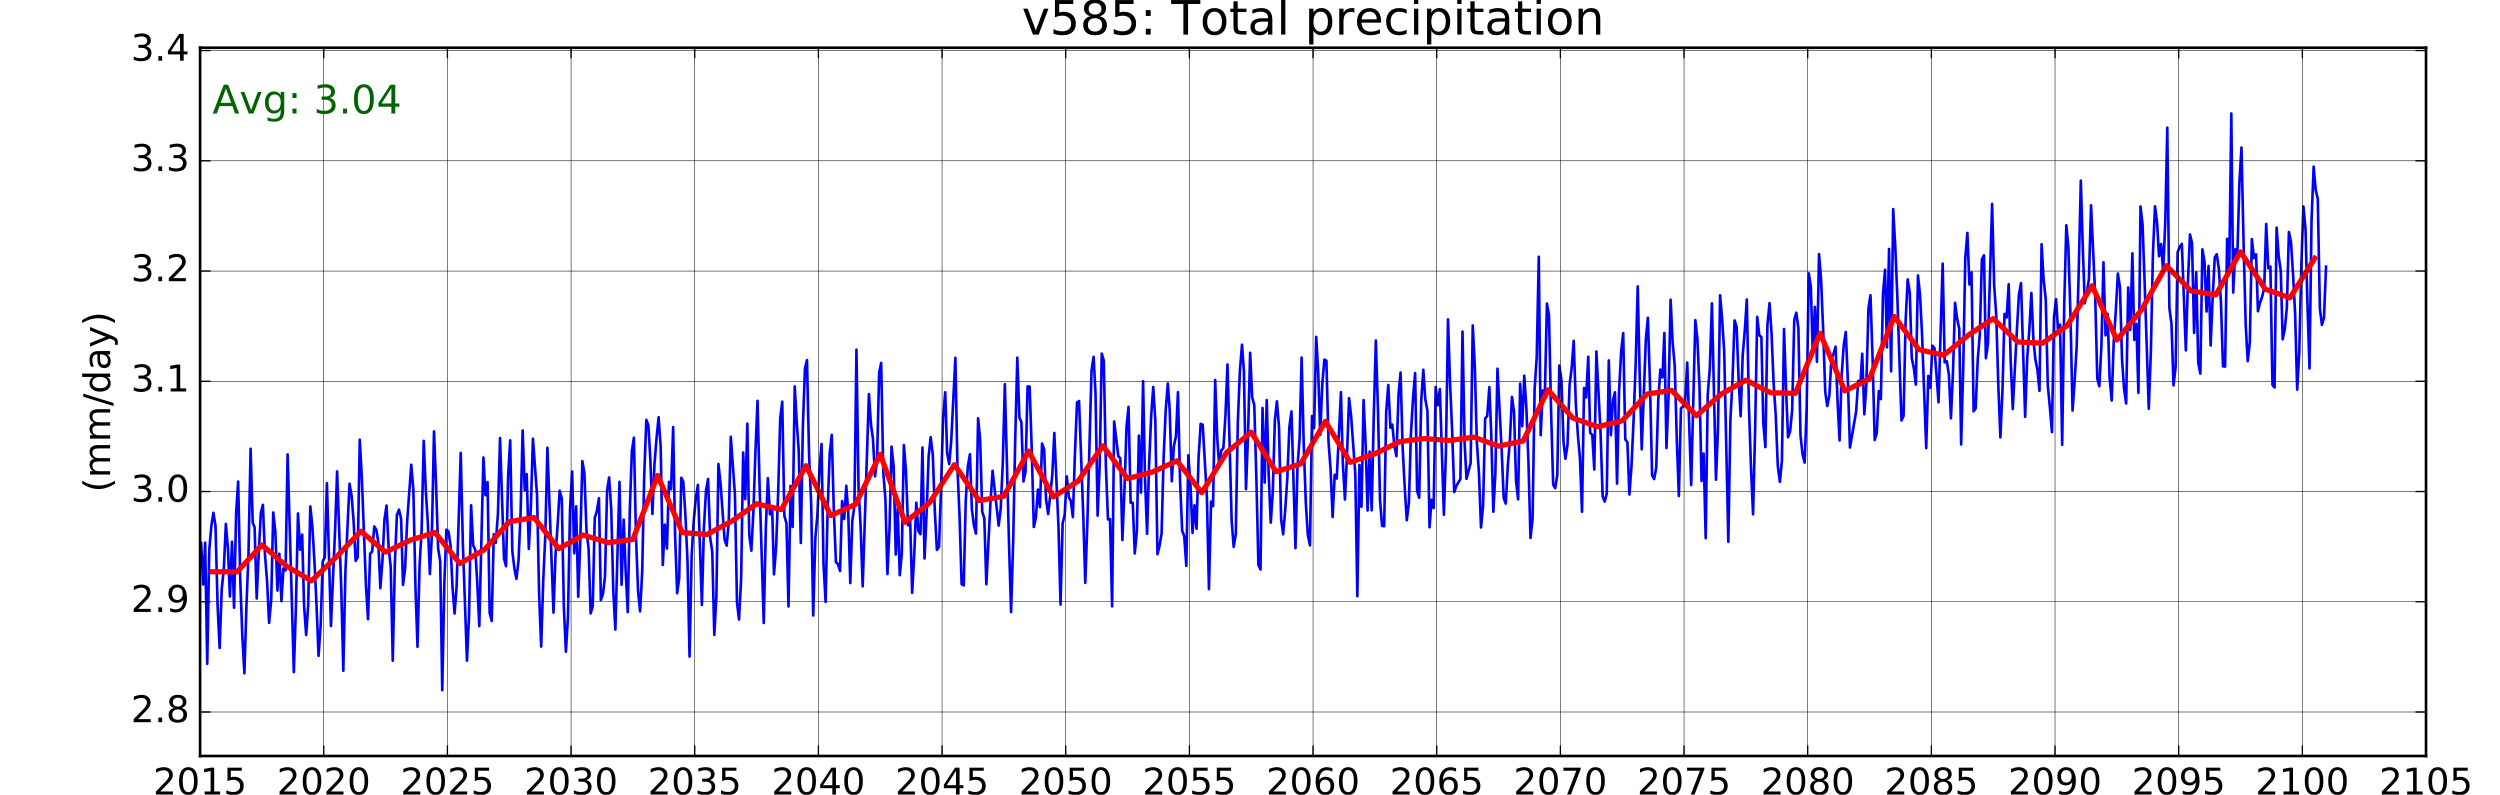 <?xml version="1.0" encoding="utf-8" standalone="no"?>
<!DOCTYPE svg PUBLIC "-//W3C//DTD SVG 1.1//EN"
  "http://www.w3.org/Graphics/SVG/1.1/DTD/svg11.dtd">
<!-- Created with matplotlib (http://matplotlib.org/) -->
<svg height="302pt" version="1.1" viewBox="0 0 950 302" width="950pt" xmlns="http://www.w3.org/2000/svg" xmlns:xlink="http://www.w3.org/1999/xlink">
 <defs>
  <style type="text/css">
*{stroke-linecap:butt;stroke-linejoin:round;stroke-miterlimit:100000;}
  </style>
 </defs>
 <g id="figure_1">
  <g id="patch_1">
   <path d="M 0 302.4 
L 950.4 302.4 
L 950.4 0 
L 0 0 
z
" style="fill:#ffffff;"/>
  </g>
  <g id="axes_1">
   <g id="patch_2">
    <path d="M 76.032 287.28 
L 921.888 287.28 
L 921.888 18.144 
L 76.032 18.144 
z
" style="fill:#ffffff;"/>
   </g>
   <g id="line2d_1">
    <path clip-path="url(#pcc560acae5)" d="M 76.431 206.331 
L 77.229 222.119 
L 77.95 206.22 
L 78.749 252.258 
L 79.521 208.958 
L 80.319 199.856 
L 81.092 194.859 
L 81.89 199.811 
L 82.688 230.316 
L 83.461 246.233 
L 84.259 223.785 
L 85.031 216.516 
L 85.828 199.094 
L 86.624 208.564 
L 87.369 226.663 
L 88.165 205.88 
L 88.936 230.928 
L 89.732 194.814 
L 90.502 183.003 
L 91.298 220.31 
L 92.094 241.991 
L 92.864 255.848 
L 93.66 229.953 
L 94.431 210.396 
L 95.228 170.502 
L 96.026 198.588 
L 96.747 200.383 
L 97.545 227.421 
L 98.318 210.21 
L 99.116 194.926 
L 99.888 191.836 
L 100.687 210.81 
L 101.485 220.883 
L 102.257 236.684 
L 103.056 227.919 
L 103.828 194.737 
L 104.626 201.918 
L 105.425 224.427 
L 106.146 210.441 
L 106.944 228.454 
L 107.716 216.026 
L 108.514 216.772 
L 109.287 172.669 
L 110.883 227.966 
L 111.656 255.397 
L 112.454 230.466 
L 113.226 195.114 
L 114.025 208.904 
L 114.823 203.148 
L 115.544 230.062 
L 116.342 241.319 
L 117.115 229.836 
L 117.913 192.436 
L 118.685 199.912 
L 119.484 213.208 
L 120.282 230.012 
L 121.054 249.21 
L 121.852 237.537 
L 122.625 213.383 
L 123.422 211.707 
L 124.218 183.627 
L 125.759 237.909 
L 127.325 201.623 
L 128.096 179.15 
L 129.688 223.902 
L 130.458 254.903 
L 131.254 217.231 
L 132.822 183.782 
L 133.62 188.538 
L 134.341 197.626 
L 135.139 213.156 
L 135.911 211.839 
L 136.71 167.088 
L 137.482 181.301 
L 139.079 222.827 
L 139.851 235.287 
L 140.649 210.42 
L 141.422 209.554 
L 142.22 200.044 
L 143.018 201.363 
L 143.739 205.952 
L 144.537 223.504 
L 145.31 213.223 
L 146.108 197.34 
L 146.88 192.108 
L 147.679 207.975 
L 148.477 215.53 
L 149.249 251.057 
L 150.048 214.086 
L 150.82 195.68 
L 151.618 193.667 
L 152.417 197.098 
L 153.138 222.256 
L 153.936 216.12 
L 154.708 198.248 
L 156.279 176.597 
L 157.077 186.091 
L 157.875 223.231 
L 158.648 245.782 
L 159.446 214.619 
L 160.218 201.457 
L 161.016 167.527 
L 161.812 186.493 
L 162.556 198.438 
L 163.352 218.13 
L 164.123 202.892 
L 164.919 163.921 
L 165.689 183.928 
L 166.485 208.344 
L 167.281 213.439 
L 168.052 262.29 
L 168.848 221.776 
L 169.618 201.284 
L 170.415 201.91 
L 171.213 207.35 
L 171.934 222.783 
L 172.733 233.146 
L 173.505 222.972 
L 175.076 172.106 
L 175.874 206.27 
L 177.445 251.046 
L 178.243 233.777 
L 179.015 192 
L 179.814 207.197 
L 180.612 208.977 
L 181.333 220.892 
L 182.131 237.924 
L 183.702 173.845 
L 184.474 188.189 
L 185.272 183.162 
L 186.071 232.843 
L 186.843 235.959 
L 187.641 202.999 
L 188.414 206.214 
L 189.212 195.211 
L 190.01 166.454 
L 191.529 212.335 
L 192.302 215.158 
L 193.1 180.561 
L 193.872 167.331 
L 194.671 209.296 
L 195.469 216.013 
L 196.241 219.942 
L 197.04 213.017 
L 197.812 195.161 
L 198.609 163.575 
L 199.405 186.283 
L 200.15 180.161 
L 200.946 208.579 
L 201.716 192.868 
L 202.512 166.715 
L 204.079 188.091 
L 204.875 226.279 
L 205.645 245.701 
L 206.441 220.332 
L 207.212 203.651 
L 208.009 170.129 
L 210.326 232.812 
L 211.099 210.85 
L 211.897 199.36 
L 212.669 186.463 
L 213.468 189.388 
L 214.266 230.747 
L 215.038 247.657 
L 215.836 234.352 
L 216.609 193.57 
L 217.407 179.178 
L 218.205 210.254 
L 218.926 192.409 
L 219.725 226.756 
L 220.497 205.852 
L 221.295 175.22 
L 222.068 179.809 
L 222.866 201.618 
L 223.664 208.427 
L 224.437 233.092 
L 225.235 230.454 
L 226.007 196.84 
L 226.806 194.198 
L 227.604 189.306 
L 228.325 228.03 
L 229.123 225.737 
L 229.895 219.127 
L 230.694 186.333 
L 231.466 181.419 
L 232.264 193.503 
L 233.063 224.824 
L 233.835 239.246 
L 235.406 183.094 
L 236.203 222.224 
L 236.999 197.455 
L 237.744 216.837 
L 238.54 232.605 
L 239.31 194.312 
L 240.106 171.462 
L 240.876 166.339 
L 241.672 203.862 
L 242.468 224.708 
L 243.239 232.303 
L 244.035 217.254 
L 244.805 180.571 
L 245.602 159.526 
L 246.401 161.738 
L 247.122 174.454 
L 247.92 195.305 
L 248.692 176.517 
L 249.49 166.458 
L 250.263 158.561 
L 251.061 169.858 
L 251.859 214.677 
L 252.632 199.362 
L 253.43 208.445 
L 254.202 183.103 
L 255.001 185.883 
L 255.799 162.302 
L 256.52 202.868 
L 257.318 225.439 
L 258.091 219.751 
L 258.889 181.555 
L 259.661 183.095 
L 260.46 195.947 
L 261.258 213.402 
L 262.03 249.507 
L 262.828 210.983 
L 263.601 198.168 
L 264.399 189.417 
L 265.197 184.246 
L 266.717 229.896 
L 267.489 200.528 
L 268.287 186.321 
L 269.06 182.024 
L 269.858 204.309 
L 270.656 209.686 
L 271.429 241.246 
L 272.227 226.557 
L 272.999 176.327 
L 273.796 183.574 
L 275.337 205.026 
L 276.133 207.362 
L 276.904 198.623 
L 277.7 165.967 
L 279.266 187.827 
L 280.062 228.983 
L 280.832 235.433 
L 281.628 219.944 
L 282.399 171.959 
L 283.196 189.665 
L 283.994 160.997 
L 284.715 203.227 
L 285.513 209.242 
L 286.286 194.561 
L 287.084 171.114 
L 287.856 152.311 
L 288.655 185.294 
L 290.225 236.737 
L 291.024 200.23 
L 291.796 181.7 
L 292.594 195.451 
L 293.393 192.344 
L 294.114 218.247 
L 294.912 208.151 
L 295.684 187.594 
L 296.482 159.06 
L 297.255 152.634 
L 298.053 196.024 
L 298.851 198.887 
L 299.624 230.466 
L 300.422 184.61 
L 301.194 200.232 
L 301.993 146.863 
L 302.791 160.917 
L 303.512 171.154 
L 304.31 206.321 
L 305.083 162.377 
L 305.881 140.026 
L 306.653 136.836 
L 307.452 172.951 
L 308.25 191.529 
L 309.022 233.889 
L 309.82 204.638 
L 310.593 195.938 
L 311.39 178.571 
L 312.186 168.714 
L 312.931 214.274 
L 313.727 228.713 
L 314.497 193.652 
L 315.293 172.185 
L 316.064 165.254 
L 316.86 194.236 
L 317.656 213.626 
L 318.426 214.348 
L 319.222 216.997 
L 319.992 190.422 
L 320.79 197.22 
L 321.588 184.581 
L 322.309 194.24 
L 323.107 221.556 
L 323.879 197.829 
L 324.678 192.291 
L 325.45 132.863 
L 326.248 185.404 
L 327.047 200.34 
L 327.819 222.824 
L 330.188 149.746 
L 330.986 161.508 
L 331.707 166.652 
L 332.505 181.014 
L 333.278 174.956 
L 334.076 141.569 
L 334.848 137.904 
L 335.647 179.58 
L 336.445 189.473 
L 337.217 218.164 
L 338.016 200.795 
L 338.788 169.707 
L 339.586 177.283 
L 340.385 210.7 
L 341.106 193.132 
L 341.904 218.574 
L 342.676 210.586 
L 343.474 169.091 
L 344.247 178.736 
L 345.045 199.611 
L 345.843 197.05 
L 346.616 225.266 
L 347.414 210.806 
L 348.186 191.021 
L 348.984 201.72 
L 349.78 203.003 
L 350.524 170.067 
L 351.32 212.24 
L 352.091 195.534 
L 352.887 173.37 
L 353.657 166.123 
L 354.453 172.678 
L 355.249 194.713 
L 356.02 208.988 
L 356.816 207.885 
L 357.586 185.607 
L 358.383 158.617 
L 359.181 149.05 
L 359.902 171.878 
L 360.701 176.352 
L 361.473 167.324 
L 363.044 135.948 
L 363.842 178.152 
L 364.64 196.423 
L 365.413 221.977 
L 366.211 222.476 
L 366.983 190.175 
L 367.782 177.137 
L 368.58 172.597 
L 369.301 193.471 
L 370.099 199.689 
L 370.871 202.772 
L 371.67 158.953 
L 372.442 166.958 
L 373.24 194.377 
L 374.039 197.001 
L 374.811 222.038 
L 376.382 190.758 
L 377.18 178.889 
L 379.497 199.736 
L 380.27 193.188 
L 381.068 175.732 
L 381.84 145.978 
L 383.437 207.011 
L 384.209 232.601 
L 385.008 205.798 
L 385.78 167.055 
L 386.577 135.91 
L 387.373 158.675 
L 388.118 160.363 
L 388.914 182.955 
L 389.684 179.382 
L 390.48 146.86 
L 391.251 146.89 
L 392.047 170.171 
L 392.843 200.268 
L 393.613 196.861 
L 394.409 186.022 
L 395.18 192.723 
L 395.977 168.551 
L 396.775 170.782 
L 397.496 189.757 
L 398.294 195.327 
L 399.067 188.534 
L 399.865 180.406 
L 400.637 164.529 
L 402.234 200.437 
L 403.006 229.724 
L 403.804 198.838 
L 404.577 195.678 
L 405.375 181.044 
L 406.173 188.958 
L 406.894 190.312 
L 407.693 196.502 
L 408.465 172.692 
L 409.263 152.961 
L 410.036 152.383 
L 411.632 195.677 
L 412.405 221.491 
L 413.203 198.516 
L 414.774 140.827 
L 415.572 135.598 
L 416.293 149.465 
L 417.091 195.938 
L 417.863 177.257 
L 418.662 134.384 
L 419.434 137.002 
L 420.232 177.073 
L 421.031 197.39 
L 421.803 197.283 
L 422.601 230.423 
L 423.374 160.151 
L 424.967 173.413 
L 425.712 174.127 
L 426.508 205.203 
L 427.278 186.756 
L 428.074 162.257 
L 428.844 154.594 
L 429.64 191.011 
L 430.436 191.037 
L 431.207 210.315 
L 432.003 201.772 
L 432.773 165.523 
L 433.57 187.208 
L 434.369 144.871 
L 435.09 181.314 
L 435.888 202.838 
L 436.66 176.416 
L 437.458 157.783 
L 438.231 147.054 
L 439.029 160.073 
L 439.827 210.609 
L 440.6 207.538 
L 441.398 202.774 
L 442.17 174.05 
L 442.969 155.88 
L 443.767 145.716 
L 444.488 155.825 
L 445.286 182.874 
L 446.059 169.521 
L 446.857 165.84 
L 447.629 149.031 
L 448.428 183.134 
L 449.226 201.666 
L 449.998 203.727 
L 450.796 215.024 
L 451.569 172.989 
L 452.367 184.043 
L 453.165 202.519 
L 453.886 192.002 
L 454.685 200.935 
L 455.457 173.896 
L 456.255 161.052 
L 457.028 161.411 
L 458.624 189.007 
L 459.397 223.858 
L 460.195 190.58 
L 460.967 192.351 
L 461.764 144.393 
L 462.56 166.549 
L 463.305 177.235 
L 464.101 171.161 
L 464.872 170.342 
L 465.668 158.033 
L 466.438 138.486 
L 468.03 197.999 
L 468.8 207.803 
L 469.596 203.018 
L 470.367 160.686 
L 471.164 140.813 
L 471.962 130.988 
L 472.683 141.039 
L 473.481 185.877 
L 474.254 165.109 
L 475.052 134.056 
L 475.824 150.972 
L 476.623 153.966 
L 477.421 181.77 
L 478.193 214.723 
L 478.992 216.425 
L 479.764 155.027 
L 480.562 183.386 
L 481.361 152.027 
L 482.082 179.853 
L 482.88 198.596 
L 483.652 187.008 
L 484.45 159.638 
L 485.223 152.498 
L 486.021 162.304 
L 486.819 197.223 
L 487.592 203.041 
L 488.39 193.654 
L 489.162 182.026 
L 489.961 162.256 
L 490.759 156.345 
L 492.278 208.292 
L 493.051 177.29 
L 493.849 166.526 
L 494.621 135.874 
L 495.42 169.066 
L 496.218 191.334 
L 496.99 203.379 
L 497.788 207.245 
L 498.561 158.083 
L 499.358 162.707 
L 500.154 128.015 
L 500.899 140.9 
L 501.695 165.218 
L 502.465 145.971 
L 503.261 136.644 
L 504.032 137.067 
L 504.828 167.706 
L 505.624 178.45 
L 506.394 196.452 
L 507.19 180.422 
L 507.96 181.859 
L 509.556 149.022 
L 510.277 175.966 
L 511.075 189.816 
L 511.847 173.319 
L 512.646 151.288 
L 513.418 157.985 
L 515.015 180.168 
L 515.787 226.567 
L 516.585 176.66 
L 517.358 192.577 
L 518.156 152.019 
L 518.954 169.108 
L 519.675 193.982 
L 520.473 171.608 
L 521.246 193.922 
L 522.044 157.651 
L 522.816 129.402 
L 523.615 155.197 
L 524.413 190.012 
L 525.185 199.844 
L 525.984 199.976 
L 526.756 156.427 
L 527.554 146.294 
L 528.353 162.538 
L 529.074 161.351 
L 529.872 169.549 
L 530.644 173.353 
L 531.442 149.934 
L 532.215 141.543 
L 533.013 170.324 
L 533.811 185.439 
L 534.584 197.715 
L 535.382 191.022 
L 536.154 164.876 
L 536.952 151.162 
L 537.748 141.75 
L 538.492 186.581 
L 539.288 189.161 
L 540.059 152.383 
L 540.855 140.522 
L 541.625 151.8 
L 542.421 156.049 
L 543.217 200.373 
L 543.988 189.922 
L 544.784 193.057 
L 545.554 147.058 
L 546.351 154.025 
L 547.149 147.853 
L 548.669 195.585 
L 549.441 172.069 
L 550.239 121.349 
L 551.012 145.365 
L 551.81 163.592 
L 552.608 186.998 
L 553.381 184.712 
L 554.951 182.005 
L 555.75 126.003 
L 556.548 168.312 
L 557.269 181.969 
L 558.839 175.963 
L 559.638 123.657 
L 560.41 138.837 
L 561.208 168.218 
L 562.007 179.896 
L 562.779 200.425 
L 563.577 192.109 
L 564.35 159.049 
L 565.148 158.081 
L 565.946 147.112 
L 566.667 164.872 
L 567.465 194.454 
L 568.238 180.051 
L 569.036 140.102 
L 570.607 170.469 
L 571.405 189.261 
L 572.177 191.374 
L 572.976 176.811 
L 573.748 167.436 
L 574.545 150.807 
L 575.341 156.56 
L 576.086 182.633 
L 576.882 189.764 
L 577.652 145.799 
L 578.448 161.949 
L 579.219 142.744 
L 580.015 154.907 
L 580.811 175.621 
L 581.581 204.425 
L 582.377 197.147 
L 583.148 148.063 
L 583.945 135.727 
L 584.743 97.56 
L 585.464 165.363 
L 586.262 148.382 
L 587.035 150.356 
L 587.833 115.358 
L 588.605 119.675 
L 589.404 156.033 
L 590.202 184.126 
L 590.974 185.517 
L 591.772 180.451 
L 592.545 138.924 
L 593.343 144.454 
L 594.141 167.913 
L 594.862 174.338 
L 595.661 168.913 
L 596.433 146.405 
L 597.231 139.867 
L 598.004 129.524 
L 598.802 153.295 
L 599.6 165.429 
L 600.373 174.044 
L 601.171 194.485 
L 601.943 147.44 
L 602.742 151.014 
L 603.54 135.551 
L 604.261 164.459 
L 605.059 165.292 
L 605.831 178.411 
L 606.63 133.562 
L 608.2 164.085 
L 608.999 188.573 
L 609.771 190.628 
L 610.569 187.585 
L 611.342 136.969 
L 612.139 165.364 
L 612.935 152.078 
L 613.68 149.071 
L 614.476 183.767 
L 615.246 148.536 
L 616.042 133.421 
L 616.812 126.585 
L 617.608 166.984 
L 618.404 168.049 
L 619.175 187.927 
L 619.971 177.13 
L 620.741 159.98 
L 621.538 138.578 
L 622.337 108.837 
L 623.058 141.848 
L 623.856 170.698 
L 625.426 128.905 
L 626.199 120.729 
L 626.997 146.128 
L 627.795 180.569 
L 628.568 182.049 
L 629.366 177.782 
L 630.138 151.942 
L 630.937 140.468 
L 631.735 143.423 
L 632.456 126.536 
L 633.254 170.221 
L 634.027 150.929 
L 634.825 113.907 
L 635.597 130.091 
L 636.396 138.927 
L 637.194 167.377 
L 637.966 188.477 
L 638.764 155.161 
L 639.537 154.454 
L 640.335 152.989 
L 641.133 137.776 
L 642.653 184.309 
L 644.223 121.657 
L 644.996 128.664 
L 645.794 146.634 
L 646.592 182.778 
L 647.365 172.321 
L 648.163 204.52 
L 648.935 150.013 
L 649.732 139.988 
L 650.528 115.266 
L 652.069 182.276 
L 652.84 162.684 
L 653.636 112.207 
L 654.406 121.238 
L 655.202 133.673 
L 656.768 205.896 
L 657.564 159.097 
L 658.335 144.884 
L 659.132 121.761 
L 659.93 124.221 
L 660.651 143.669 
L 661.449 158.181 
L 662.222 135.067 
L 663.02 125.569 
L 663.792 113.804 
L 664.591 154.509 
L 665.389 178.061 
L 666.161 195.452 
L 666.96 162.891 
L 667.732 120.405 
L 668.53 127.386 
L 669.329 128.147 
L 670.05 160.815 
L 670.848 169.895 
L 671.62 123.408 
L 672.418 115.207 
L 673.191 126.831 
L 673.989 145.889 
L 674.787 157.975 
L 675.56 177.071 
L 676.358 183.119 
L 677.13 174.963 
L 677.929 125.026 
L 678.727 148.595 
L 679.448 166.143 
L 680.246 163.882 
L 681.019 155.967 
L 681.817 121.546 
L 682.589 118.823 
L 683.388 124.696 
L 684.186 165.344 
L 684.958 172.584 
L 685.756 175.797 
L 686.529 155.202 
L 687.326 103.857 
L 688.122 108.882 
L 688.867 134.677 
L 689.663 116.623 
L 690.433 137.486 
L 691.229 96.552 
L 692 106.011 
L 692.796 125.289 
L 693.592 148.894 
L 694.362 154.301 
L 695.158 150.284 
L 695.928 136.528 
L 696.726 134.513 
L 697.524 131.747 
L 698.245 152.022 
L 699.043 167.369 
L 699.815 142.732 
L 700.614 131.203 
L 701.386 126.148 
L 702.184 144.615 
L 702.983 170.062 
L 705.326 156.437 
L 706.124 144.727 
L 706.922 146.376 
L 707.643 134.439 
L 708.441 157.431 
L 709.214 146.133 
L 710.012 117.116 
L 710.784 112.201 
L 711.583 136.24 
L 712.381 167.199 
L 713.153 164.716 
L 713.952 148.611 
L 714.724 151.67 
L 715.522 111.971 
L 716.321 102.504 
L 717.042 131.989 
L 717.84 94.595 
L 718.612 141.109 
L 719.41 79.449 
L 720.183 93.322 
L 720.981 112.561 
L 722.552 159.798 
L 723.35 158.094 
L 724.122 122.214 
L 724.92 106.146 
L 725.716 111.379 
L 726.46 136.005 
L 727.256 139.939 
L 728.027 146.161 
L 728.823 104.658 
L 729.593 111.817 
L 730.389 127.336 
L 731.956 170.299 
L 732.752 142.854 
L 733.522 147.349 
L 734.319 131.368 
L 735.117 132.314 
L 736.637 152.867 
L 738.207 100.158 
L 738.98 137.693 
L 739.778 137.267 
L 740.576 142.351 
L 741.349 158.972 
L 742.147 141.027 
L 742.919 115.061 
L 743.718 121.085 
L 744.516 124.989 
L 745.237 168.894 
L 746.035 139.315 
L 746.807 98.123 
L 747.606 88.524 
L 748.378 108.11 
L 749.176 103.509 
L 749.975 156.276 
L 750.747 155.189 
L 751.545 136.535 
L 752.318 127.162 
L 753.116 98.526 
L 753.914 97.01 
L 754.635 136.117 
L 755.433 130.42 
L 757.004 77.481 
L 757.776 108.204 
L 758.575 120.034 
L 759.373 146.834 
L 760.145 166.208 
L 760.944 148.365 
L 761.716 119.282 
L 762.513 120.65 
L 763.309 107.99 
L 764.054 136.867 
L 764.85 155.462 
L 766.416 125.465 
L 767.187 111.965 
L 767.983 107.592 
L 769.549 158.403 
L 770.345 135.926 
L 771.116 125.833 
L 771.913 111.316 
L 772.711 129.282 
L 773.432 136.531 
L 774.23 140.668 
L 775.003 148.517 
L 775.801 92.798 
L 776.573 106.229 
L 777.372 113.545 
L 778.17 146.572 
L 778.942 154.626 
L 779.74 164.193 
L 780.513 120.607 
L 781.311 113.684 
L 782.109 126.438 
L 782.83 123.384 
L 783.629 169.01 
L 784.401 116.245 
L 785.199 85.619 
L 785.972 93.933 
L 786.77 119.629 
L 787.568 156.012 
L 788.341 145.068 
L 789.139 131.76 
L 789.911 103.025 
L 790.71 68.634 
L 791.508 95.453 
L 792.229 115.266 
L 793.027 111.327 
L 793.799 105.911 
L 794.598 78.039 
L 796.168 112.173 
L 796.967 143.843 
L 797.739 146.778 
L 798.537 131.483 
L 799.31 99.679 
L 800.107 127.433 
L 800.903 119.243 
L 801.648 143.609 
L 802.444 152.21 
L 803.214 129.795 
L 804.01 118.078 
L 804.78 103.926 
L 805.576 109.146 
L 806.372 136.66 
L 807.143 147.68 
L 807.939 153.332 
L 808.709 109.236 
L 809.506 125.356 
L 810.305 96.26 
L 811.026 129.157 
L 811.824 123.051 
L 812.596 149.273 
L 813.394 78.461 
L 814.167 85.282 
L 814.965 107.504 
L 816.536 155.327 
L 817.334 133.265 
L 818.106 96.588 
L 818.905 78.391 
L 819.703 84.773 
L 820.424 97.384 
L 821.222 92.737 
L 821.995 103.057 
L 822.793 84.798 
L 823.565 48.49 
L 824.364 116.976 
L 825.162 123.073 
L 825.934 146.434 
L 826.732 139.557 
L 827.505 95.862 
L 828.303 93.796 
L 829.101 92.65 
L 830.621 133.147 
L 831.393 107.77 
L 832.191 89.101 
L 832.964 92.365 
L 833.762 126.49 
L 834.56 103.499 
L 835.333 137.901 
L 836.131 141.984 
L 836.903 94.743 
L 837.7 99.353 
L 838.496 118.398 
L 839.241 101.06 
L 840.037 131.274 
L 840.808 113.386 
L 841.604 97.842 
L 842.374 96.61 
L 843.17 102.259 
L 843.966 115.05 
L 844.736 139.216 
L 845.532 139.293 
L 846.303 90.73 
L 847.1 103.822 
L 847.898 43.134 
L 848.619 111.156 
L 849.417 94.72 
L 850.19 97.041 
L 850.988 69.063 
L 851.76 56.06 
L 852.559 92.237 
L 853.357 123.139 
L 854.129 137.247 
L 854.928 130.14 
L 855.7 90.861 
L 856.498 98.048 
L 857.297 96.635 
L 858.018 118.268 
L 858.816 114.959 
L 859.588 112.826 
L 860.386 109.552 
L 861.159 85.12 
L 861.957 101.968 
L 862.755 101.308 
L 863.528 146.233 
L 864.326 147.235 
L 865.098 86.512 
L 865.897 97.245 
L 866.695 103.025 
L 867.416 128.947 
L 868.214 125.138 
L 868.987 117.059 
L 869.785 88.158 
L 870.557 91.756 
L 871.356 104.217 
L 872.154 119.395 
L 872.926 148.06 
L 873.724 133.856 
L 874.497 101.255 
L 875.295 78.441 
L 876.093 87.135 
L 876.814 114.972 
L 877.613 140.008 
L 878.385 83.809 
L 879.183 63.341 
L 879.956 72.151 
L 880.754 75.594 
L 881.552 117.199 
L 882.325 123.438 
L 883.123 120.604 
L 883.895 101.331 
L 883.895 101.331 
" style="fill:none;stroke:#0000ff;stroke-linecap:square;"/>
   </g>
   <g id="line2d_2">
    <path clip-path="url(#pcc560acae5)" d="M 80.731 217.272 
L 90.13 217.287 
L 99.528 207.075 
L 108.926 215.169 
L 118.325 220.747 
L 127.723 211.724 
L 137.122 201.88 
L 146.52 209.822 
L 155.918 205.245 
L 165.317 202.372 
L 174.715 214.156 
L 184.114 208.87 
L 193.512 198.241 
L 202.91 196.651 
L 212.309 208.487 
L 221.707 203.326 
L 231.106 206.197 
L 240.504 204.994 
L 249.902 180.667 
L 259.301 202.408 
L 268.699 203.071 
L 278.098 198.033 
L 287.496 191.419 
L 296.894 193.642 
L 306.293 176.953 
L 315.691 195.916 
L 325.09 191.658 
L 334.488 172.589 
L 343.886 198.488 
L 353.285 190.994 
L 362.683 176.562 
L 372.082 190.21 
L 381.48 188.598 
L 390.878 171.423 
L 400.277 188.817 
L 409.675 182.828 
L 419.074 169.399 
L 428.472 181.874 
L 437.87 179.377 
L 447.269 175.102 
L 456.667 187.222 
L 466.066 171.997 
L 475.464 164.23 
L 484.862 179.271 
L 494.261 176.275 
L 503.659 160.118 
L 513.058 175.691 
L 522.456 172.429 
L 531.854 167.828 
L 541.253 166.651 
L 550.651 167.401 
L 560.05 166.113 
L 569.448 169.529 
L 578.846 167.535 
L 588.245 148.123 
L 597.643 158.842 
L 607.042 162.135 
L 616.44 159.908 
L 625.838 149.756 
L 635.237 148.331 
L 644.635 157.974 
L 654.034 149.791 
L 663.432 144.466 
L 672.83 149.226 
L 682.229 149.467 
L 691.627 126.615 
L 701.026 148.553 
L 710.424 143.905 
L 719.822 120.255 
L 729.221 132.866 
L 738.619 134.978 
L 748.018 127.309 
L 757.416 121.09 
L 766.814 129.965 
L 776.213 130.407 
L 785.611 123.651 
L 795.01 108.583 
L 804.408 129.196 
L 813.806 117.703 
L 823.205 100.961 
L 832.603 110.557 
L 842.002 112.039 
L 851.4 95.718 
L 860.798 109.889 
L 870.197 113.176 
L 879.595 98.169 
" style="fill:none;stroke:#ff0000;stroke-linecap:square;stroke-width:2.0;"/>
   </g>
   <g id="patch_3">
    <path d="M 76.032 18.144 
L 921.888 18.144 
" style="fill:none;stroke:#000000;stroke-linecap:square;stroke-linejoin:miter;"/>
   </g>
   <g id="patch_4">
    <path d="M 921.888 287.28 
L 921.888 18.144 
" style="fill:none;stroke:#000000;stroke-linecap:square;stroke-linejoin:miter;"/>
   </g>
   <g id="patch_5">
    <path d="M 76.032 287.28 
L 921.888 287.28 
" style="fill:none;stroke:#000000;stroke-linecap:square;stroke-linejoin:miter;"/>
   </g>
   <g id="patch_6">
    <path d="M 76.032 287.28 
L 76.032 18.144 
" style="fill:none;stroke:#000000;stroke-linecap:square;stroke-linejoin:miter;"/>
   </g>
   <g id="matplotlib.axis_1">
    <g id="xtick_1">
     <g id="line2d_3">
      <path clip-path="url(#pcc560acae5)" d="M 76.032 287.28 
L 76.032 18.144 
" style="fill:none;stroke:#000000;stroke-linecap:square;stroke-width:0.2;"/>
     </g>
     <g id="line2d_4">
      <defs>
       <path d="M 0 0 
L 0 -4 
" id="m06160b8990" style="stroke:#000000;stroke-width:0.5;"/>
      </defs>
      <g>
       <use style="stroke:#000000;stroke-width:0.5;" x="76.032" xlink:href="#m06160b8990" y="287.28"/>
      </g>
     </g>
     <g id="line2d_5">
      <defs>
       <path d="M 0 0 
L 0 4 
" id="md31560b454" style="stroke:#000000;stroke-width:0.5;"/>
      </defs>
      <g>
       <use style="stroke:#000000;stroke-width:0.5;" x="76.032" xlink:href="#md31560b454" y="18.144"/>
      </g>
     </g>
     <g id="text_1">
      <!-- 2015 -->
      <defs>
       <path d="M 19.188 8.297 
L 53.609 8.297 
L 53.609 0 
L 7.328 0 
L 7.328 8.297 
Q 12.938 14.109 22.625 23.891 
Q 32.328 33.688 34.812 36.531 
Q 39.547 41.844 41.422 45.531 
Q 43.312 49.219 43.312 52.781 
Q 43.312 58.594 39.234 62.25 
Q 35.156 65.922 28.609 65.922 
Q 23.969 65.922 18.812 64.312 
Q 13.672 62.703 7.812 59.422 
L 7.812 69.391 
Q 13.766 71.781 18.938 73 
Q 24.125 74.219 28.422 74.219 
Q 39.75 74.219 46.484 68.547 
Q 53.219 62.891 53.219 53.422 
Q 53.219 48.922 51.531 44.891 
Q 49.859 40.875 45.406 35.406 
Q 44.188 33.984 37.641 27.219 
Q 31.109 20.453 19.188 8.297 
" id="BitstreamVeraSans-Roman-32"/>
       <path d="M 31.781 66.406 
Q 24.172 66.406 20.328 58.906 
Q 16.5 51.422 16.5 36.375 
Q 16.5 21.391 20.328 13.891 
Q 24.172 6.391 31.781 6.391 
Q 39.453 6.391 43.281 13.891 
Q 47.125 21.391 47.125 36.375 
Q 47.125 51.422 43.281 58.906 
Q 39.453 66.406 31.781 66.406 
M 31.781 74.219 
Q 44.047 74.219 50.516 64.516 
Q 56.984 54.828 56.984 36.375 
Q 56.984 17.969 50.516 8.266 
Q 44.047 -1.422 31.781 -1.422 
Q 19.531 -1.422 13.062 8.266 
Q 6.594 17.969 6.594 36.375 
Q 6.594 54.828 13.062 64.516 
Q 19.531 74.219 31.781 74.219 
" id="BitstreamVeraSans-Roman-30"/>
       <path d="M 12.406 8.297 
L 28.516 8.297 
L 28.516 63.922 
L 10.984 60.406 
L 10.984 69.391 
L 28.422 72.906 
L 38.281 72.906 
L 38.281 8.297 
L 54.391 8.297 
L 54.391 0 
L 12.406 0 
z
" id="BitstreamVeraSans-Roman-31"/>
       <path d="M 10.797 72.906 
L 49.516 72.906 
L 49.516 64.594 
L 19.828 64.594 
L 19.828 46.734 
Q 21.969 47.469 24.109 47.828 
Q 26.266 48.188 28.422 48.188 
Q 40.625 48.188 47.75 41.5 
Q 54.891 34.812 54.891 23.391 
Q 54.891 11.625 47.562 5.094 
Q 40.234 -1.422 26.906 -1.422 
Q 22.312 -1.422 17.547 -0.641 
Q 12.797 0.141 7.719 1.703 
L 7.719 11.625 
Q 12.109 9.234 16.797 8.062 
Q 21.484 6.891 26.703 6.891 
Q 35.156 6.891 40.078 11.328 
Q 45.016 15.766 45.016 23.391 
Q 45.016 31 40.078 35.438 
Q 35.156 39.891 26.703 39.891 
Q 22.75 39.891 18.812 39.016 
Q 14.891 38.141 10.797 36.281 
z
" id="BitstreamVeraSans-Roman-35"/>
      </defs>
      <g transform="translate(58.217 301.918)scale(0.14 -0.14)">
       <use xlink:href="#BitstreamVeraSans-Roman-32"/>
       <use x="63.623" xlink:href="#BitstreamVeraSans-Roman-30"/>
       <use x="127.246" xlink:href="#BitstreamVeraSans-Roman-31"/>
       <use x="190.869" xlink:href="#BitstreamVeraSans-Roman-35"/>
      </g>
     </g>
    </g>
    <g id="xtick_2">
     <g id="line2d_6">
      <path clip-path="url(#pcc560acae5)" d="M 123.024 287.28 
L 123.024 18.144 
" style="fill:none;stroke:#000000;stroke-linecap:square;stroke-width:0.2;"/>
     </g>
     <g id="line2d_7">
      <g>
       <use style="stroke:#000000;stroke-width:0.5;" x="123.024" xlink:href="#m06160b8990" y="287.28"/>
      </g>
     </g>
     <g id="line2d_8">
      <g>
       <use style="stroke:#000000;stroke-width:0.5;" x="123.024" xlink:href="#md31560b454" y="18.144"/>
      </g>
     </g>
     <g id="text_2">
      <!-- 2020 -->
      <g transform="translate(105.209 301.918)scale(0.14 -0.14)">
       <use xlink:href="#BitstreamVeraSans-Roman-32"/>
       <use x="63.623" xlink:href="#BitstreamVeraSans-Roman-30"/>
       <use x="127.246" xlink:href="#BitstreamVeraSans-Roman-32"/>
       <use x="190.869" xlink:href="#BitstreamVeraSans-Roman-30"/>
      </g>
     </g>
    </g>
    <g id="xtick_3">
     <g id="line2d_9">
      <path clip-path="url(#pcc560acae5)" d="M 170.016 287.28 
L 170.016 18.144 
" style="fill:none;stroke:#000000;stroke-linecap:square;stroke-width:0.2;"/>
     </g>
     <g id="line2d_10">
      <g>
       <use style="stroke:#000000;stroke-width:0.5;" x="170.016" xlink:href="#m06160b8990" y="287.28"/>
      </g>
     </g>
     <g id="line2d_11">
      <g>
       <use style="stroke:#000000;stroke-width:0.5;" x="170.016" xlink:href="#md31560b454" y="18.144"/>
      </g>
     </g>
     <g id="text_3">
      <!-- 2025 -->
      <g transform="translate(152.201 301.918)scale(0.14 -0.14)">
       <use xlink:href="#BitstreamVeraSans-Roman-32"/>
       <use x="63.623" xlink:href="#BitstreamVeraSans-Roman-30"/>
       <use x="127.246" xlink:href="#BitstreamVeraSans-Roman-32"/>
       <use x="190.869" xlink:href="#BitstreamVeraSans-Roman-35"/>
      </g>
     </g>
    </g>
    <g id="xtick_4">
     <g id="line2d_12">
      <path clip-path="url(#pcc560acae5)" d="M 217.008 287.28 
L 217.008 18.144 
" style="fill:none;stroke:#000000;stroke-linecap:square;stroke-width:0.2;"/>
     </g>
     <g id="line2d_13">
      <g>
       <use style="stroke:#000000;stroke-width:0.5;" x="217.008" xlink:href="#m06160b8990" y="287.28"/>
      </g>
     </g>
     <g id="line2d_14">
      <g>
       <use style="stroke:#000000;stroke-width:0.5;" x="217.008" xlink:href="#md31560b454" y="18.144"/>
      </g>
     </g>
     <g id="text_4">
      <!-- 2030 -->
      <defs>
       <path d="M 40.578 39.312 
Q 47.656 37.797 51.625 33 
Q 55.609 28.219 55.609 21.188 
Q 55.609 10.406 48.188 4.484 
Q 40.766 -1.422 27.094 -1.422 
Q 22.516 -1.422 17.656 -0.516 
Q 12.797 0.391 7.625 2.203 
L 7.625 11.719 
Q 11.719 9.328 16.594 8.109 
Q 21.484 6.891 26.812 6.891 
Q 36.078 6.891 40.938 10.547 
Q 45.797 14.203 45.797 21.188 
Q 45.797 27.641 41.281 31.266 
Q 36.766 34.906 28.719 34.906 
L 20.219 34.906 
L 20.219 43.016 
L 29.109 43.016 
Q 36.375 43.016 40.234 45.922 
Q 44.094 48.828 44.094 54.297 
Q 44.094 59.906 40.109 62.906 
Q 36.141 65.922 28.719 65.922 
Q 24.656 65.922 20.016 65.031 
Q 15.375 64.156 9.812 62.312 
L 9.812 71.094 
Q 15.438 72.656 20.344 73.438 
Q 25.25 74.219 29.594 74.219 
Q 40.828 74.219 47.359 69.109 
Q 53.906 64.016 53.906 55.328 
Q 53.906 49.266 50.438 45.094 
Q 46.969 40.922 40.578 39.312 
" id="BitstreamVeraSans-Roman-33"/>
      </defs>
      <g transform="translate(199.193 301.918)scale(0.14 -0.14)">
       <use xlink:href="#BitstreamVeraSans-Roman-32"/>
       <use x="63.623" xlink:href="#BitstreamVeraSans-Roman-30"/>
       <use x="127.246" xlink:href="#BitstreamVeraSans-Roman-33"/>
       <use x="190.869" xlink:href="#BitstreamVeraSans-Roman-30"/>
      </g>
     </g>
    </g>
    <g id="xtick_5">
     <g id="line2d_15">
      <path clip-path="url(#pcc560acae5)" d="M 264 287.28 
L 264 18.144 
" style="fill:none;stroke:#000000;stroke-linecap:square;stroke-width:0.2;"/>
     </g>
     <g id="line2d_16">
      <g>
       <use style="stroke:#000000;stroke-width:0.5;" x="264.0" xlink:href="#m06160b8990" y="287.28"/>
      </g>
     </g>
     <g id="line2d_17">
      <g>
       <use style="stroke:#000000;stroke-width:0.5;" x="264.0" xlink:href="#md31560b454" y="18.144"/>
      </g>
     </g>
     <g id="text_5">
      <!-- 2035 -->
      <g transform="translate(246.185 301.918)scale(0.14 -0.14)">
       <use xlink:href="#BitstreamVeraSans-Roman-32"/>
       <use x="63.623" xlink:href="#BitstreamVeraSans-Roman-30"/>
       <use x="127.246" xlink:href="#BitstreamVeraSans-Roman-33"/>
       <use x="190.869" xlink:href="#BitstreamVeraSans-Roman-35"/>
      </g>
     </g>
    </g>
    <g id="xtick_6">
     <g id="line2d_18">
      <path clip-path="url(#pcc560acae5)" d="M 310.992 287.28 
L 310.992 18.144 
" style="fill:none;stroke:#000000;stroke-linecap:square;stroke-width:0.2;"/>
     </g>
     <g id="line2d_19">
      <g>
       <use style="stroke:#000000;stroke-width:0.5;" x="310.992" xlink:href="#m06160b8990" y="287.28"/>
      </g>
     </g>
     <g id="line2d_20">
      <g>
       <use style="stroke:#000000;stroke-width:0.5;" x="310.992" xlink:href="#md31560b454" y="18.144"/>
      </g>
     </g>
     <g id="text_6">
      <!-- 2040 -->
      <defs>
       <path d="M 37.797 64.312 
L 12.891 25.391 
L 37.797 25.391 
z
M 35.203 72.906 
L 47.609 72.906 
L 47.609 25.391 
L 58.016 25.391 
L 58.016 17.188 
L 47.609 17.188 
L 47.609 0 
L 37.797 0 
L 37.797 17.188 
L 4.891 17.188 
L 4.891 26.703 
z
" id="BitstreamVeraSans-Roman-34"/>
      </defs>
      <g transform="translate(293.177 301.918)scale(0.14 -0.14)">
       <use xlink:href="#BitstreamVeraSans-Roman-32"/>
       <use x="63.623" xlink:href="#BitstreamVeraSans-Roman-30"/>
       <use x="127.246" xlink:href="#BitstreamVeraSans-Roman-34"/>
       <use x="190.869" xlink:href="#BitstreamVeraSans-Roman-30"/>
      </g>
     </g>
    </g>
    <g id="xtick_7">
     <g id="line2d_21">
      <path clip-path="url(#pcc560acae5)" d="M 357.984 287.28 
L 357.984 18.144 
" style="fill:none;stroke:#000000;stroke-linecap:square;stroke-width:0.2;"/>
     </g>
     <g id="line2d_22">
      <g>
       <use style="stroke:#000000;stroke-width:0.5;" x="357.984" xlink:href="#m06160b8990" y="287.28"/>
      </g>
     </g>
     <g id="line2d_23">
      <g>
       <use style="stroke:#000000;stroke-width:0.5;" x="357.984" xlink:href="#md31560b454" y="18.144"/>
      </g>
     </g>
     <g id="text_7">
      <!-- 2045 -->
      <g transform="translate(340.169 301.918)scale(0.14 -0.14)">
       <use xlink:href="#BitstreamVeraSans-Roman-32"/>
       <use x="63.623" xlink:href="#BitstreamVeraSans-Roman-30"/>
       <use x="127.246" xlink:href="#BitstreamVeraSans-Roman-34"/>
       <use x="190.869" xlink:href="#BitstreamVeraSans-Roman-35"/>
      </g>
     </g>
    </g>
    <g id="xtick_8">
     <g id="line2d_24">
      <path clip-path="url(#pcc560acae5)" d="M 404.976 287.28 
L 404.976 18.144 
" style="fill:none;stroke:#000000;stroke-linecap:square;stroke-width:0.2;"/>
     </g>
     <g id="line2d_25">
      <g>
       <use style="stroke:#000000;stroke-width:0.5;" x="404.976" xlink:href="#m06160b8990" y="287.28"/>
      </g>
     </g>
     <g id="line2d_26">
      <g>
       <use style="stroke:#000000;stroke-width:0.5;" x="404.976" xlink:href="#md31560b454" y="18.144"/>
      </g>
     </g>
     <g id="text_8">
      <!-- 2050 -->
      <g transform="translate(387.161 301.918)scale(0.14 -0.14)">
       <use xlink:href="#BitstreamVeraSans-Roman-32"/>
       <use x="63.623" xlink:href="#BitstreamVeraSans-Roman-30"/>
       <use x="127.246" xlink:href="#BitstreamVeraSans-Roman-35"/>
       <use x="190.869" xlink:href="#BitstreamVeraSans-Roman-30"/>
      </g>
     </g>
    </g>
    <g id="xtick_9">
     <g id="line2d_27">
      <path clip-path="url(#pcc560acae5)" d="M 451.968 287.28 
L 451.968 18.144 
" style="fill:none;stroke:#000000;stroke-linecap:square;stroke-width:0.2;"/>
     </g>
     <g id="line2d_28">
      <g>
       <use style="stroke:#000000;stroke-width:0.5;" x="451.968" xlink:href="#m06160b8990" y="287.28"/>
      </g>
     </g>
     <g id="line2d_29">
      <g>
       <use style="stroke:#000000;stroke-width:0.5;" x="451.968" xlink:href="#md31560b454" y="18.144"/>
      </g>
     </g>
     <g id="text_9">
      <!-- 2055 -->
      <g transform="translate(434.153 301.918)scale(0.14 -0.14)">
       <use xlink:href="#BitstreamVeraSans-Roman-32"/>
       <use x="63.623" xlink:href="#BitstreamVeraSans-Roman-30"/>
       <use x="127.246" xlink:href="#BitstreamVeraSans-Roman-35"/>
       <use x="190.869" xlink:href="#BitstreamVeraSans-Roman-35"/>
      </g>
     </g>
    </g>
    <g id="xtick_10">
     <g id="line2d_30">
      <path clip-path="url(#pcc560acae5)" d="M 498.96 287.28 
L 498.96 18.144 
" style="fill:none;stroke:#000000;stroke-linecap:square;stroke-width:0.2;"/>
     </g>
     <g id="line2d_31">
      <g>
       <use style="stroke:#000000;stroke-width:0.5;" x="498.96" xlink:href="#m06160b8990" y="287.28"/>
      </g>
     </g>
     <g id="line2d_32">
      <g>
       <use style="stroke:#000000;stroke-width:0.5;" x="498.96" xlink:href="#md31560b454" y="18.144"/>
      </g>
     </g>
     <g id="text_10">
      <!-- 2060 -->
      <defs>
       <path d="M 33.016 40.375 
Q 26.375 40.375 22.484 35.828 
Q 18.609 31.297 18.609 23.391 
Q 18.609 15.531 22.484 10.953 
Q 26.375 6.391 33.016 6.391 
Q 39.656 6.391 43.531 10.953 
Q 47.406 15.531 47.406 23.391 
Q 47.406 31.297 43.531 35.828 
Q 39.656 40.375 33.016 40.375 
M 52.594 71.297 
L 52.594 62.312 
Q 48.875 64.062 45.094 64.984 
Q 41.312 65.922 37.594 65.922 
Q 27.828 65.922 22.672 59.328 
Q 17.531 52.734 16.797 39.406 
Q 19.672 43.656 24.016 45.922 
Q 28.375 48.188 33.594 48.188 
Q 44.578 48.188 50.953 41.516 
Q 57.328 34.859 57.328 23.391 
Q 57.328 12.156 50.688 5.359 
Q 44.047 -1.422 33.016 -1.422 
Q 20.359 -1.422 13.672 8.266 
Q 6.984 17.969 6.984 36.375 
Q 6.984 53.656 15.188 63.938 
Q 23.391 74.219 37.203 74.219 
Q 40.922 74.219 44.703 73.484 
Q 48.484 72.75 52.594 71.297 
" id="BitstreamVeraSans-Roman-36"/>
      </defs>
      <g transform="translate(481.145 301.918)scale(0.14 -0.14)">
       <use xlink:href="#BitstreamVeraSans-Roman-32"/>
       <use x="63.623" xlink:href="#BitstreamVeraSans-Roman-30"/>
       <use x="127.246" xlink:href="#BitstreamVeraSans-Roman-36"/>
       <use x="190.869" xlink:href="#BitstreamVeraSans-Roman-30"/>
      </g>
     </g>
    </g>
    <g id="xtick_11">
     <g id="line2d_33">
      <path clip-path="url(#pcc560acae5)" d="M 545.952 287.28 
L 545.952 18.144 
" style="fill:none;stroke:#000000;stroke-linecap:square;stroke-width:0.2;"/>
     </g>
     <g id="line2d_34">
      <g>
       <use style="stroke:#000000;stroke-width:0.5;" x="545.952" xlink:href="#m06160b8990" y="287.28"/>
      </g>
     </g>
     <g id="line2d_35">
      <g>
       <use style="stroke:#000000;stroke-width:0.5;" x="545.952" xlink:href="#md31560b454" y="18.144"/>
      </g>
     </g>
     <g id="text_11">
      <!-- 2065 -->
      <g transform="translate(528.137 301.918)scale(0.14 -0.14)">
       <use xlink:href="#BitstreamVeraSans-Roman-32"/>
       <use x="63.623" xlink:href="#BitstreamVeraSans-Roman-30"/>
       <use x="127.246" xlink:href="#BitstreamVeraSans-Roman-36"/>
       <use x="190.869" xlink:href="#BitstreamVeraSans-Roman-35"/>
      </g>
     </g>
    </g>
    <g id="xtick_12">
     <g id="line2d_36">
      <path clip-path="url(#pcc560acae5)" d="M 592.944 287.28 
L 592.944 18.144 
" style="fill:none;stroke:#000000;stroke-linecap:square;stroke-width:0.2;"/>
     </g>
     <g id="line2d_37">
      <g>
       <use style="stroke:#000000;stroke-width:0.5;" x="592.944" xlink:href="#m06160b8990" y="287.28"/>
      </g>
     </g>
     <g id="line2d_38">
      <g>
       <use style="stroke:#000000;stroke-width:0.5;" x="592.944" xlink:href="#md31560b454" y="18.144"/>
      </g>
     </g>
     <g id="text_12">
      <!-- 2070 -->
      <defs>
       <path d="M 8.203 72.906 
L 55.078 72.906 
L 55.078 68.703 
L 28.609 0 
L 18.312 0 
L 43.219 64.594 
L 8.203 64.594 
z
" id="BitstreamVeraSans-Roman-37"/>
      </defs>
      <g transform="translate(575.129 301.918)scale(0.14 -0.14)">
       <use xlink:href="#BitstreamVeraSans-Roman-32"/>
       <use x="63.623" xlink:href="#BitstreamVeraSans-Roman-30"/>
       <use x="127.246" xlink:href="#BitstreamVeraSans-Roman-37"/>
       <use x="190.869" xlink:href="#BitstreamVeraSans-Roman-30"/>
      </g>
     </g>
    </g>
    <g id="xtick_13">
     <g id="line2d_39">
      <path clip-path="url(#pcc560acae5)" d="M 639.936 287.28 
L 639.936 18.144 
" style="fill:none;stroke:#000000;stroke-linecap:square;stroke-width:0.2;"/>
     </g>
     <g id="line2d_40">
      <g>
       <use style="stroke:#000000;stroke-width:0.5;" x="639.936" xlink:href="#m06160b8990" y="287.28"/>
      </g>
     </g>
     <g id="line2d_41">
      <g>
       <use style="stroke:#000000;stroke-width:0.5;" x="639.936" xlink:href="#md31560b454" y="18.144"/>
      </g>
     </g>
     <g id="text_13">
      <!-- 2075 -->
      <g transform="translate(622.121 301.918)scale(0.14 -0.14)">
       <use xlink:href="#BitstreamVeraSans-Roman-32"/>
       <use x="63.623" xlink:href="#BitstreamVeraSans-Roman-30"/>
       <use x="127.246" xlink:href="#BitstreamVeraSans-Roman-37"/>
       <use x="190.869" xlink:href="#BitstreamVeraSans-Roman-35"/>
      </g>
     </g>
    </g>
    <g id="xtick_14">
     <g id="line2d_42">
      <path clip-path="url(#pcc560acae5)" d="M 686.928 287.28 
L 686.928 18.144 
" style="fill:none;stroke:#000000;stroke-linecap:square;stroke-width:0.2;"/>
     </g>
     <g id="line2d_43">
      <g>
       <use style="stroke:#000000;stroke-width:0.5;" x="686.928" xlink:href="#m06160b8990" y="287.28"/>
      </g>
     </g>
     <g id="line2d_44">
      <g>
       <use style="stroke:#000000;stroke-width:0.5;" x="686.928" xlink:href="#md31560b454" y="18.144"/>
      </g>
     </g>
     <g id="text_14">
      <!-- 2080 -->
      <defs>
       <path d="M 31.781 34.625 
Q 24.75 34.625 20.719 30.859 
Q 16.703 27.094 16.703 20.516 
Q 16.703 13.922 20.719 10.156 
Q 24.75 6.391 31.781 6.391 
Q 38.812 6.391 42.859 10.172 
Q 46.922 13.969 46.922 20.516 
Q 46.922 27.094 42.891 30.859 
Q 38.875 34.625 31.781 34.625 
M 21.922 38.812 
Q 15.578 40.375 12.031 44.719 
Q 8.5 49.078 8.5 55.328 
Q 8.5 64.062 14.719 69.141 
Q 20.953 74.219 31.781 74.219 
Q 42.672 74.219 48.875 69.141 
Q 55.078 64.062 55.078 55.328 
Q 55.078 49.078 51.531 44.719 
Q 48 40.375 41.703 38.812 
Q 48.828 37.156 52.797 32.312 
Q 56.781 27.484 56.781 20.516 
Q 56.781 9.906 50.312 4.234 
Q 43.844 -1.422 31.781 -1.422 
Q 19.734 -1.422 13.25 4.234 
Q 6.781 9.906 6.781 20.516 
Q 6.781 27.484 10.781 32.312 
Q 14.797 37.156 21.922 38.812 
M 18.312 54.391 
Q 18.312 48.734 21.844 45.562 
Q 25.391 42.391 31.781 42.391 
Q 38.141 42.391 41.719 45.562 
Q 45.312 48.734 45.312 54.391 
Q 45.312 60.062 41.719 63.234 
Q 38.141 66.406 31.781 66.406 
Q 25.391 66.406 21.844 63.234 
Q 18.312 60.062 18.312 54.391 
" id="BitstreamVeraSans-Roman-38"/>
      </defs>
      <g transform="translate(669.113 301.918)scale(0.14 -0.14)">
       <use xlink:href="#BitstreamVeraSans-Roman-32"/>
       <use x="63.623" xlink:href="#BitstreamVeraSans-Roman-30"/>
       <use x="127.246" xlink:href="#BitstreamVeraSans-Roman-38"/>
       <use x="190.869" xlink:href="#BitstreamVeraSans-Roman-30"/>
      </g>
     </g>
    </g>
    <g id="xtick_15">
     <g id="line2d_45">
      <path clip-path="url(#pcc560acae5)" d="M 733.92 287.28 
L 733.92 18.144 
" style="fill:none;stroke:#000000;stroke-linecap:square;stroke-width:0.2;"/>
     </g>
     <g id="line2d_46">
      <g>
       <use style="stroke:#000000;stroke-width:0.5;" x="733.92" xlink:href="#m06160b8990" y="287.28"/>
      </g>
     </g>
     <g id="line2d_47">
      <g>
       <use style="stroke:#000000;stroke-width:0.5;" x="733.92" xlink:href="#md31560b454" y="18.144"/>
      </g>
     </g>
     <g id="text_15">
      <!-- 2085 -->
      <g transform="translate(716.105 301.918)scale(0.14 -0.14)">
       <use xlink:href="#BitstreamVeraSans-Roman-32"/>
       <use x="63.623" xlink:href="#BitstreamVeraSans-Roman-30"/>
       <use x="127.246" xlink:href="#BitstreamVeraSans-Roman-38"/>
       <use x="190.869" xlink:href="#BitstreamVeraSans-Roman-35"/>
      </g>
     </g>
    </g>
    <g id="xtick_16">
     <g id="line2d_48">
      <path clip-path="url(#pcc560acae5)" d="M 780.912 287.28 
L 780.912 18.144 
" style="fill:none;stroke:#000000;stroke-linecap:square;stroke-width:0.2;"/>
     </g>
     <g id="line2d_49">
      <g>
       <use style="stroke:#000000;stroke-width:0.5;" x="780.912" xlink:href="#m06160b8990" y="287.28"/>
      </g>
     </g>
     <g id="line2d_50">
      <g>
       <use style="stroke:#000000;stroke-width:0.5;" x="780.912" xlink:href="#md31560b454" y="18.144"/>
      </g>
     </g>
     <g id="text_16">
      <!-- 2090 -->
      <defs>
       <path d="M 10.984 1.516 
L 10.984 10.5 
Q 14.703 8.734 18.5 7.812 
Q 22.312 6.891 25.984 6.891 
Q 35.75 6.891 40.891 13.453 
Q 46.047 20.016 46.781 33.406 
Q 43.953 29.203 39.594 26.953 
Q 35.25 24.703 29.984 24.703 
Q 19.047 24.703 12.672 31.312 
Q 6.297 37.938 6.297 49.422 
Q 6.297 60.641 12.938 67.422 
Q 19.578 74.219 30.609 74.219 
Q 43.266 74.219 49.922 64.516 
Q 56.594 54.828 56.594 36.375 
Q 56.594 19.141 48.406 8.859 
Q 40.234 -1.422 26.422 -1.422 
Q 22.703 -1.422 18.891 -0.688 
Q 15.094 0.047 10.984 1.516 
M 30.609 32.422 
Q 37.25 32.422 41.125 36.953 
Q 45.016 41.5 45.016 49.422 
Q 45.016 57.281 41.125 61.844 
Q 37.25 66.406 30.609 66.406 
Q 23.969 66.406 20.094 61.844 
Q 16.219 57.281 16.219 49.422 
Q 16.219 41.5 20.094 36.953 
Q 23.969 32.422 30.609 32.422 
" id="BitstreamVeraSans-Roman-39"/>
      </defs>
      <g transform="translate(763.097 301.918)scale(0.14 -0.14)">
       <use xlink:href="#BitstreamVeraSans-Roman-32"/>
       <use x="63.623" xlink:href="#BitstreamVeraSans-Roman-30"/>
       <use x="127.246" xlink:href="#BitstreamVeraSans-Roman-39"/>
       <use x="190.869" xlink:href="#BitstreamVeraSans-Roman-30"/>
      </g>
     </g>
    </g>
    <g id="xtick_17">
     <g id="line2d_51">
      <path clip-path="url(#pcc560acae5)" d="M 827.904 287.28 
L 827.904 18.144 
" style="fill:none;stroke:#000000;stroke-linecap:square;stroke-width:0.2;"/>
     </g>
     <g id="line2d_52">
      <g>
       <use style="stroke:#000000;stroke-width:0.5;" x="827.904" xlink:href="#m06160b8990" y="287.28"/>
      </g>
     </g>
     <g id="line2d_53">
      <g>
       <use style="stroke:#000000;stroke-width:0.5;" x="827.904" xlink:href="#md31560b454" y="18.144"/>
      </g>
     </g>
     <g id="text_17">
      <!-- 2095 -->
      <g transform="translate(810.089 301.918)scale(0.14 -0.14)">
       <use xlink:href="#BitstreamVeraSans-Roman-32"/>
       <use x="63.623" xlink:href="#BitstreamVeraSans-Roman-30"/>
       <use x="127.246" xlink:href="#BitstreamVeraSans-Roman-39"/>
       <use x="190.869" xlink:href="#BitstreamVeraSans-Roman-35"/>
      </g>
     </g>
    </g>
    <g id="xtick_18">
     <g id="line2d_54">
      <path clip-path="url(#pcc560acae5)" d="M 874.896 287.28 
L 874.896 18.144 
" style="fill:none;stroke:#000000;stroke-linecap:square;stroke-width:0.2;"/>
     </g>
     <g id="line2d_55">
      <g>
       <use style="stroke:#000000;stroke-width:0.5;" x="874.896" xlink:href="#m06160b8990" y="287.28"/>
      </g>
     </g>
     <g id="line2d_56">
      <g>
       <use style="stroke:#000000;stroke-width:0.5;" x="874.896" xlink:href="#md31560b454" y="18.144"/>
      </g>
     </g>
     <g id="text_18">
      <!-- 2100 -->
      <g transform="translate(857.081 301.918)scale(0.14 -0.14)">
       <use xlink:href="#BitstreamVeraSans-Roman-32"/>
       <use x="63.623" xlink:href="#BitstreamVeraSans-Roman-31"/>
       <use x="127.246" xlink:href="#BitstreamVeraSans-Roman-30"/>
       <use x="190.869" xlink:href="#BitstreamVeraSans-Roman-30"/>
      </g>
     </g>
    </g>
    <g id="xtick_19">
     <g id="line2d_57">
      <path clip-path="url(#pcc560acae5)" d="M 921.888 287.28 
L 921.888 18.144 
" style="fill:none;stroke:#000000;stroke-linecap:square;stroke-width:0.2;"/>
     </g>
     <g id="line2d_58">
      <g>
       <use style="stroke:#000000;stroke-width:0.5;" x="921.888" xlink:href="#m06160b8990" y="287.28"/>
      </g>
     </g>
     <g id="line2d_59">
      <g>
       <use style="stroke:#000000;stroke-width:0.5;" x="921.888" xlink:href="#md31560b454" y="18.144"/>
      </g>
     </g>
     <g id="text_19">
      <!-- 2105 -->
      <g transform="translate(904.073 301.918)scale(0.14 -0.14)">
       <use xlink:href="#BitstreamVeraSans-Roman-32"/>
       <use x="63.623" xlink:href="#BitstreamVeraSans-Roman-31"/>
       <use x="127.246" xlink:href="#BitstreamVeraSans-Roman-30"/>
       <use x="190.869" xlink:href="#BitstreamVeraSans-Roman-35"/>
      </g>
     </g>
    </g>
   </g>
   <g id="matplotlib.axis_2">
    <g id="ytick_1">
     <g id="line2d_60">
      <path clip-path="url(#pcc560acae5)" d="M 76.032 270.562 
L 921.888 270.562 
" style="fill:none;stroke:#000000;stroke-linecap:square;stroke-width:0.2;"/>
     </g>
     <g id="line2d_61">
      <defs>
       <path d="M 0 0 
L 4 0 
" id="mdb2bd0762c" style="stroke:#000000;stroke-width:0.5;"/>
      </defs>
      <g>
       <use style="stroke:#000000;stroke-width:0.5;" x="76.032" xlink:href="#mdb2bd0762c" y="270.562"/>
      </g>
     </g>
     <g id="line2d_62">
      <defs>
       <path d="M 0 0 
L -4 0 
" id="m8226cefdb6" style="stroke:#000000;stroke-width:0.5;"/>
      </defs>
      <g>
       <use style="stroke:#000000;stroke-width:0.5;" x="921.888" xlink:href="#m8226cefdb6" y="270.562"/>
      </g>
     </g>
     <g id="text_20">
      <!-- 2.8 -->
      <defs>
       <path d="M 10.688 12.406 
L 21 12.406 
L 21 0 
L 10.688 0 
z
" id="BitstreamVeraSans-Roman-2e"/>
      </defs>
      <g transform="translate(49.768 274.425)scale(0.14 -0.14)">
       <use xlink:href="#BitstreamVeraSans-Roman-32"/>
       <use x="63.623" xlink:href="#BitstreamVeraSans-Roman-2e"/>
       <use x="95.41" xlink:href="#BitstreamVeraSans-Roman-38"/>
      </g>
     </g>
    </g>
    <g id="ytick_2">
     <g id="line2d_63">
      <path clip-path="url(#pcc560acae5)" d="M 76.032 228.67 
L 921.888 228.67 
" style="fill:none;stroke:#000000;stroke-linecap:square;stroke-width:0.2;"/>
     </g>
     <g id="line2d_64">
      <g>
       <use style="stroke:#000000;stroke-width:0.5;" x="76.032" xlink:href="#mdb2bd0762c" y="228.67"/>
      </g>
     </g>
     <g id="line2d_65">
      <g>
       <use style="stroke:#000000;stroke-width:0.5;" x="921.888" xlink:href="#m8226cefdb6" y="228.67"/>
      </g>
     </g>
     <g id="text_21">
      <!-- 2.9 -->
      <g transform="translate(49.768 232.533)scale(0.14 -0.14)">
       <use xlink:href="#BitstreamVeraSans-Roman-32"/>
       <use x="63.623" xlink:href="#BitstreamVeraSans-Roman-2e"/>
       <use x="95.41" xlink:href="#BitstreamVeraSans-Roman-39"/>
      </g>
     </g>
    </g>
    <g id="ytick_3">
     <g id="line2d_66">
      <path clip-path="url(#pcc560acae5)" d="M 76.032 186.779 
L 921.888 186.779 
" style="fill:none;stroke:#000000;stroke-linecap:square;stroke-width:0.2;"/>
     </g>
     <g id="line2d_67">
      <g>
       <use style="stroke:#000000;stroke-width:0.5;" x="76.032" xlink:href="#mdb2bd0762c" y="186.779"/>
      </g>
     </g>
     <g id="line2d_68">
      <g>
       <use style="stroke:#000000;stroke-width:0.5;" x="921.888" xlink:href="#m8226cefdb6" y="186.779"/>
      </g>
     </g>
     <g id="text_22">
      <!-- 3.0 -->
      <g transform="translate(49.768 190.642)scale(0.14 -0.14)">
       <use xlink:href="#BitstreamVeraSans-Roman-33"/>
       <use x="63.623" xlink:href="#BitstreamVeraSans-Roman-2e"/>
       <use x="95.41" xlink:href="#BitstreamVeraSans-Roman-30"/>
      </g>
     </g>
    </g>
    <g id="ytick_4">
     <g id="line2d_69">
      <path clip-path="url(#pcc560acae5)" d="M 76.032 144.887 
L 921.888 144.887 
" style="fill:none;stroke:#000000;stroke-linecap:square;stroke-width:0.2;"/>
     </g>
     <g id="line2d_70">
      <g>
       <use style="stroke:#000000;stroke-width:0.5;" x="76.032" xlink:href="#mdb2bd0762c" y="144.887"/>
      </g>
     </g>
     <g id="line2d_71">
      <g>
       <use style="stroke:#000000;stroke-width:0.5;" x="921.888" xlink:href="#m8226cefdb6" y="144.887"/>
      </g>
     </g>
     <g id="text_23">
      <!-- 3.1 -->
      <g transform="translate(49.768 148.75)scale(0.14 -0.14)">
       <use xlink:href="#BitstreamVeraSans-Roman-33"/>
       <use x="63.623" xlink:href="#BitstreamVeraSans-Roman-2e"/>
       <use x="95.41" xlink:href="#BitstreamVeraSans-Roman-31"/>
      </g>
     </g>
    </g>
    <g id="ytick_5">
     <g id="line2d_72">
      <path clip-path="url(#pcc560acae5)" d="M 76.032 102.996 
L 921.888 102.996 
" style="fill:none;stroke:#000000;stroke-linecap:square;stroke-width:0.2;"/>
     </g>
     <g id="line2d_73">
      <g>
       <use style="stroke:#000000;stroke-width:0.5;" x="76.032" xlink:href="#mdb2bd0762c" y="102.996"/>
      </g>
     </g>
     <g id="line2d_74">
      <g>
       <use style="stroke:#000000;stroke-width:0.5;" x="921.888" xlink:href="#m8226cefdb6" y="102.996"/>
      </g>
     </g>
     <g id="text_24">
      <!-- 3.2 -->
      <g transform="translate(49.768 106.859)scale(0.14 -0.14)">
       <use xlink:href="#BitstreamVeraSans-Roman-33"/>
       <use x="63.623" xlink:href="#BitstreamVeraSans-Roman-2e"/>
       <use x="95.41" xlink:href="#BitstreamVeraSans-Roman-32"/>
      </g>
     </g>
    </g>
    <g id="ytick_6">
     <g id="line2d_75">
      <path clip-path="url(#pcc560acae5)" d="M 76.032 61.104 
L 921.888 61.104 
" style="fill:none;stroke:#000000;stroke-linecap:square;stroke-width:0.2;"/>
     </g>
     <g id="line2d_76">
      <g>
       <use style="stroke:#000000;stroke-width:0.5;" x="76.032" xlink:href="#mdb2bd0762c" y="61.104"/>
      </g>
     </g>
     <g id="line2d_77">
      <g>
       <use style="stroke:#000000;stroke-width:0.5;" x="921.888" xlink:href="#m8226cefdb6" y="61.104"/>
      </g>
     </g>
     <g id="text_25">
      <!-- 3.3 -->
      <g transform="translate(49.768 64.967)scale(0.14 -0.14)">
       <use xlink:href="#BitstreamVeraSans-Roman-33"/>
       <use x="63.623" xlink:href="#BitstreamVeraSans-Roman-2e"/>
       <use x="95.41" xlink:href="#BitstreamVeraSans-Roman-33"/>
      </g>
     </g>
    </g>
    <g id="ytick_7">
     <g id="line2d_78">
      <path clip-path="url(#pcc560acae5)" d="M 76.032 19.212 
L 921.888 19.212 
" style="fill:none;stroke:#000000;stroke-linecap:square;stroke-width:0.2;"/>
     </g>
     <g id="line2d_79">
      <g>
       <use style="stroke:#000000;stroke-width:0.5;" x="76.032" xlink:href="#mdb2bd0762c" y="19.212"/>
      </g>
     </g>
     <g id="line2d_80">
      <g>
       <use style="stroke:#000000;stroke-width:0.5;" x="921.888" xlink:href="#m8226cefdb6" y="19.212"/>
      </g>
     </g>
     <g id="text_26">
      <!-- 3.4 -->
      <g transform="translate(49.768 23.076)scale(0.14 -0.14)">
       <use xlink:href="#BitstreamVeraSans-Roman-33"/>
       <use x="63.623" xlink:href="#BitstreamVeraSans-Roman-2e"/>
       <use x="95.41" xlink:href="#BitstreamVeraSans-Roman-34"/>
      </g>
     </g>
    </g>
    <g id="text_27">
     <!-- (mm/day) -->
     <defs>
      <path d="M 52 44.188 
Q 55.375 50.25 60.062 53.125 
Q 64.75 56 71.094 56 
Q 79.641 56 84.281 50.016 
Q 88.922 44.047 88.922 33.016 
L 88.922 0 
L 79.891 0 
L 79.891 32.719 
Q 79.891 40.578 77.094 44.375 
Q 74.312 48.188 68.609 48.188 
Q 61.625 48.188 57.562 43.547 
Q 53.516 38.922 53.516 30.906 
L 53.516 0 
L 44.484 0 
L 44.484 32.719 
Q 44.484 40.625 41.703 44.406 
Q 38.922 48.188 33.109 48.188 
Q 26.219 48.188 22.156 43.531 
Q 18.109 38.875 18.109 30.906 
L 18.109 0 
L 9.078 0 
L 9.078 54.688 
L 18.109 54.688 
L 18.109 46.188 
Q 21.188 51.219 25.484 53.609 
Q 29.781 56 35.688 56 
Q 41.656 56 45.828 52.969 
Q 50 49.953 52 44.188 
" id="BitstreamVeraSans-Roman-6d"/>
      <path d="M 8.016 75.875 
L 15.828 75.875 
Q 23.141 64.359 26.781 53.312 
Q 30.422 42.281 30.422 31.391 
Q 30.422 20.453 26.781 9.375 
Q 23.141 -1.703 15.828 -13.188 
L 8.016 -13.188 
Q 14.5 -2 17.703 9.062 
Q 20.906 20.125 20.906 31.391 
Q 20.906 42.672 17.703 53.656 
Q 14.5 64.656 8.016 75.875 
" id="BitstreamVeraSans-Roman-29"/>
      <path d="M 31 75.875 
Q 24.469 64.656 21.281 53.656 
Q 18.109 42.672 18.109 31.391 
Q 18.109 20.125 21.312 9.062 
Q 24.516 -2 31 -13.188 
L 23.188 -13.188 
Q 15.875 -1.703 12.234 9.375 
Q 8.594 20.453 8.594 31.391 
Q 8.594 42.281 12.203 53.312 
Q 15.828 64.359 23.188 75.875 
z
" id="BitstreamVeraSans-Roman-28"/>
      <path d="M 25.391 72.906 
L 33.688 72.906 
L 8.297 -9.281 
L 0 -9.281 
z
" id="BitstreamVeraSans-Roman-2f"/>
      <path d="M 32.172 -5.078 
Q 28.375 -14.844 24.75 -17.812 
Q 21.141 -20.797 15.094 -20.797 
L 7.906 -20.797 
L 7.906 -13.281 
L 13.188 -13.281 
Q 16.891 -13.281 18.938 -11.516 
Q 21 -9.766 23.484 -3.219 
L 25.094 0.875 
L 2.984 54.688 
L 12.5 54.688 
L 29.594 11.922 
L 46.688 54.688 
L 56.203 54.688 
z
" id="BitstreamVeraSans-Roman-79"/>
      <path d="M 45.406 46.391 
L 45.406 75.984 
L 54.391 75.984 
L 54.391 0 
L 45.406 0 
L 45.406 8.203 
Q 42.578 3.328 38.25 0.953 
Q 33.938 -1.422 27.875 -1.422 
Q 17.969 -1.422 11.734 6.484 
Q 5.516 14.406 5.516 27.297 
Q 5.516 40.188 11.734 48.094 
Q 17.969 56 27.875 56 
Q 33.938 56 38.25 53.625 
Q 42.578 51.266 45.406 46.391 
M 14.797 27.297 
Q 14.797 17.391 18.875 11.75 
Q 22.953 6.109 30.078 6.109 
Q 37.203 6.109 41.297 11.75 
Q 45.406 17.391 45.406 27.297 
Q 45.406 37.203 41.297 42.844 
Q 37.203 48.484 30.078 48.484 
Q 22.953 48.484 18.875 42.844 
Q 14.797 37.203 14.797 27.297 
" id="BitstreamVeraSans-Roman-64"/>
      <path d="M 34.281 27.484 
Q 23.391 27.484 19.188 25 
Q 14.984 22.516 14.984 16.5 
Q 14.984 11.719 18.141 8.906 
Q 21.297 6.109 26.703 6.109 
Q 34.188 6.109 38.703 11.406 
Q 43.219 16.703 43.219 25.484 
L 43.219 27.484 
z
M 52.203 31.203 
L 52.203 0 
L 43.219 0 
L 43.219 8.297 
Q 40.141 3.328 35.547 0.953 
Q 30.953 -1.422 24.312 -1.422 
Q 15.922 -1.422 10.953 3.297 
Q 6 8.016 6 15.922 
Q 6 25.141 12.172 29.828 
Q 18.359 34.516 30.609 34.516 
L 43.219 34.516 
L 43.219 35.406 
Q 43.219 41.609 39.141 45 
Q 35.062 48.391 27.688 48.391 
Q 23 48.391 18.547 47.266 
Q 14.109 46.141 10.016 43.891 
L 10.016 52.203 
Q 14.938 54.109 19.578 55.047 
Q 24.219 56 28.609 56 
Q 40.484 56 46.344 49.844 
Q 52.203 43.703 52.203 31.203 
" id="BitstreamVeraSans-Roman-61"/>
     </defs>
     <g transform="translate(41.856 187.046)rotate(-90.0)scale(0.14 -0.14)">
      <use xlink:href="#BitstreamVeraSans-Roman-28"/>
      <use x="39.014" xlink:href="#BitstreamVeraSans-Roman-6d"/>
      <use x="136.426" xlink:href="#BitstreamVeraSans-Roman-6d"/>
      <use x="233.838" xlink:href="#BitstreamVeraSans-Roman-2f"/>
      <use x="267.529" xlink:href="#BitstreamVeraSans-Roman-64"/>
      <use x="331.006" xlink:href="#BitstreamVeraSans-Roman-61"/>
      <use x="392.285" xlink:href="#BitstreamVeraSans-Roman-79"/>
      <use x="451.465" xlink:href="#BitstreamVeraSans-Roman-29"/>
     </g>
    </g>
   </g>
   <g id="text_28">
    <!-- Avg: 3.04 -->
    <defs>
     <path d="M 2.984 54.688 
L 12.5 54.688 
L 29.594 8.797 
L 46.688 54.688 
L 56.203 54.688 
L 35.688 0 
L 23.484 0 
z
" id="BitstreamVeraSans-Roman-76"/>
     <path id="BitstreamVeraSans-Roman-20"/>
     <path d="M 45.406 27.984 
Q 45.406 37.75 41.375 43.109 
Q 37.359 48.484 30.078 48.484 
Q 22.859 48.484 18.828 43.109 
Q 14.797 37.75 14.797 27.984 
Q 14.797 18.266 18.828 12.891 
Q 22.859 7.516 30.078 7.516 
Q 37.359 7.516 41.375 12.891 
Q 45.406 18.266 45.406 27.984 
M 54.391 6.781 
Q 54.391 -7.172 48.188 -13.984 
Q 42 -20.797 29.203 -20.797 
Q 24.469 -20.797 20.266 -20.094 
Q 16.062 -19.391 12.109 -17.922 
L 12.109 -9.188 
Q 16.062 -11.328 19.922 -12.344 
Q 23.781 -13.375 27.781 -13.375 
Q 36.625 -13.375 41.016 -8.766 
Q 45.406 -4.156 45.406 5.172 
L 45.406 9.625 
Q 42.625 4.781 38.281 2.391 
Q 33.938 0 27.875 0 
Q 17.828 0 11.672 7.656 
Q 5.516 15.328 5.516 27.984 
Q 5.516 40.672 11.672 48.328 
Q 17.828 56 27.875 56 
Q 33.938 56 38.281 53.609 
Q 42.625 51.219 45.406 46.391 
L 45.406 54.688 
L 54.391 54.688 
z
" id="BitstreamVeraSans-Roman-67"/>
     <path d="M 11.719 12.406 
L 22.016 12.406 
L 22.016 0 
L 11.719 0 
z
M 11.719 51.703 
L 22.016 51.703 
L 22.016 39.312 
L 11.719 39.312 
z
" id="BitstreamVeraSans-Roman-3a"/>
     <path d="M 34.188 63.188 
L 20.797 26.906 
L 47.609 26.906 
z
M 28.609 72.906 
L 39.797 72.906 
L 67.578 0 
L 57.328 0 
L 50.688 18.703 
L 17.828 18.703 
L 11.188 0 
L 0.781 0 
z
" id="BitstreamVeraSans-Roman-41"/>
    </defs>
    <g style="fill:#006400;" transform="translate(80.731 43.134)scale(0.15 -0.15)">
     <use xlink:href="#BitstreamVeraSans-Roman-41"/>
     <use x="68.33" xlink:href="#BitstreamVeraSans-Roman-76"/>
     <use x="127.51" xlink:href="#BitstreamVeraSans-Roman-67"/>
     <use x="190.986" xlink:href="#BitstreamVeraSans-Roman-3a"/>
     <use x="224.678" xlink:href="#BitstreamVeraSans-Roman-20"/>
     <use x="256.465" xlink:href="#BitstreamVeraSans-Roman-33"/>
     <use x="320.088" xlink:href="#BitstreamVeraSans-Roman-2e"/>
     <use x="351.875" xlink:href="#BitstreamVeraSans-Roman-30"/>
     <use x="415.498" xlink:href="#BitstreamVeraSans-Roman-34"/>
    </g>
   </g>
   <g id="text_29">
    <!-- v585: Total precipitation -->
    <defs>
     <path d="M 54.891 33.016 
L 54.891 0 
L 45.906 0 
L 45.906 32.719 
Q 45.906 40.484 42.875 44.328 
Q 39.844 48.188 33.797 48.188 
Q 26.516 48.188 22.312 43.547 
Q 18.109 38.922 18.109 30.906 
L 18.109 0 
L 9.078 0 
L 9.078 54.688 
L 18.109 54.688 
L 18.109 46.188 
Q 21.344 51.125 25.703 53.562 
Q 30.078 56 35.797 56 
Q 45.219 56 50.047 50.172 
Q 54.891 44.344 54.891 33.016 
" id="BitstreamVeraSans-Roman-6e"/>
     <path d="M 30.609 48.391 
Q 23.391 48.391 19.188 42.75 
Q 14.984 37.109 14.984 27.297 
Q 14.984 17.484 19.156 11.844 
Q 23.344 6.203 30.609 6.203 
Q 37.797 6.203 41.984 11.859 
Q 46.188 17.531 46.188 27.297 
Q 46.188 37.016 41.984 42.703 
Q 37.797 48.391 30.609 48.391 
M 30.609 56 
Q 42.328 56 49.016 48.375 
Q 55.719 40.766 55.719 27.297 
Q 55.719 13.875 49.016 6.219 
Q 42.328 -1.422 30.609 -1.422 
Q 18.844 -1.422 12.172 6.219 
Q 5.516 13.875 5.516 27.297 
Q 5.516 40.766 12.172 48.375 
Q 18.844 56 30.609 56 
" id="BitstreamVeraSans-Roman-6f"/>
     <path d="M 9.422 75.984 
L 18.406 75.984 
L 18.406 0 
L 9.422 0 
z
" id="BitstreamVeraSans-Roman-6c"/>
     <path d="M -0.297 72.906 
L 61.375 72.906 
L 61.375 64.594 
L 35.5 64.594 
L 35.5 0 
L 25.594 0 
L 25.594 64.594 
L -0.297 64.594 
z
" id="BitstreamVeraSans-Roman-54"/>
     <path d="M 48.781 52.594 
L 48.781 44.188 
Q 44.969 46.297 41.141 47.344 
Q 37.312 48.391 33.406 48.391 
Q 24.656 48.391 19.812 42.844 
Q 14.984 37.312 14.984 27.297 
Q 14.984 17.281 19.812 11.734 
Q 24.656 6.203 33.406 6.203 
Q 37.312 6.203 41.141 7.25 
Q 44.969 8.297 48.781 10.406 
L 48.781 2.094 
Q 45.016 0.344 40.984 -0.531 
Q 36.969 -1.422 32.422 -1.422 
Q 20.062 -1.422 12.781 6.344 
Q 5.516 14.109 5.516 27.297 
Q 5.516 40.672 12.859 48.328 
Q 20.219 56 33.016 56 
Q 37.156 56 41.109 55.141 
Q 45.062 54.297 48.781 52.594 
" id="BitstreamVeraSans-Roman-63"/>
     <path d="M 56.203 29.594 
L 56.203 25.203 
L 14.891 25.203 
Q 15.484 15.922 20.484 11.062 
Q 25.484 6.203 34.422 6.203 
Q 39.594 6.203 44.453 7.469 
Q 49.312 8.734 54.109 11.281 
L 54.109 2.781 
Q 49.266 0.734 44.188 -0.344 
Q 39.109 -1.422 33.891 -1.422 
Q 20.797 -1.422 13.156 6.188 
Q 5.516 13.812 5.516 26.812 
Q 5.516 40.234 12.766 48.109 
Q 20.016 56 32.328 56 
Q 43.359 56 49.781 48.891 
Q 56.203 41.797 56.203 29.594 
M 47.219 32.234 
Q 47.125 39.594 43.094 43.984 
Q 39.062 48.391 32.422 48.391 
Q 24.906 48.391 20.391 44.141 
Q 15.875 39.891 15.188 32.172 
z
" id="BitstreamVeraSans-Roman-65"/>
     <path d="M 9.422 54.688 
L 18.406 54.688 
L 18.406 0 
L 9.422 0 
z
M 9.422 75.984 
L 18.406 75.984 
L 18.406 64.594 
L 9.422 64.594 
z
" id="BitstreamVeraSans-Roman-69"/>
     <path d="M 18.312 70.219 
L 18.312 54.688 
L 36.812 54.688 
L 36.812 47.703 
L 18.312 47.703 
L 18.312 18.016 
Q 18.312 11.328 20.141 9.422 
Q 21.969 7.516 27.594 7.516 
L 36.812 7.516 
L 36.812 0 
L 27.594 0 
Q 17.188 0 13.234 3.875 
Q 9.281 7.766 9.281 18.016 
L 9.281 47.703 
L 2.688 47.703 
L 2.688 54.688 
L 9.281 54.688 
L 9.281 70.219 
z
" id="BitstreamVeraSans-Roman-74"/>
     <path d="M 41.109 46.297 
Q 39.594 47.172 37.812 47.578 
Q 36.031 48 33.891 48 
Q 26.266 48 22.188 43.047 
Q 18.109 38.094 18.109 28.812 
L 18.109 0 
L 9.078 0 
L 9.078 54.688 
L 18.109 54.688 
L 18.109 46.188 
Q 20.953 51.172 25.484 53.578 
Q 30.031 56 36.531 56 
Q 37.453 56 38.578 55.875 
Q 39.703 55.766 41.062 55.516 
z
" id="BitstreamVeraSans-Roman-72"/>
     <path d="M 18.109 8.203 
L 18.109 -20.797 
L 9.078 -20.797 
L 9.078 54.688 
L 18.109 54.688 
L 18.109 46.391 
Q 20.953 51.266 25.266 53.625 
Q 29.594 56 35.594 56 
Q 45.562 56 51.781 48.094 
Q 58.016 40.188 58.016 27.297 
Q 58.016 14.406 51.781 6.484 
Q 45.562 -1.422 35.594 -1.422 
Q 29.594 -1.422 25.266 0.953 
Q 20.953 3.328 18.109 8.203 
M 48.688 27.297 
Q 48.688 37.203 44.609 42.844 
Q 40.531 48.484 33.406 48.484 
Q 26.266 48.484 22.188 42.844 
Q 18.109 37.203 18.109 27.297 
Q 18.109 17.391 22.188 11.75 
Q 26.266 6.109 33.406 6.109 
Q 40.531 6.109 44.609 11.75 
Q 48.688 17.391 48.688 27.297 
" id="BitstreamVeraSans-Roman-70"/>
    </defs>
    <g transform="translate(388.284 13.144)scale(0.18 -0.18)">
     <use xlink:href="#BitstreamVeraSans-Roman-76"/>
     <use x="59.18" xlink:href="#BitstreamVeraSans-Roman-35"/>
     <use x="122.803" xlink:href="#BitstreamVeraSans-Roman-38"/>
     <use x="186.426" xlink:href="#BitstreamVeraSans-Roman-35"/>
     <use x="250.049" xlink:href="#BitstreamVeraSans-Roman-3a"/>
     <use x="283.74" xlink:href="#BitstreamVeraSans-Roman-20"/>
     <use x="315.527" xlink:href="#BitstreamVeraSans-Roman-54"/>
     <use x="376.346" xlink:href="#BitstreamVeraSans-Roman-6f"/>
     <use x="437.527" xlink:href="#BitstreamVeraSans-Roman-74"/>
     <use x="476.736" xlink:href="#BitstreamVeraSans-Roman-61"/>
     <use x="538.016" xlink:href="#BitstreamVeraSans-Roman-6c"/>
     <use x="565.799" xlink:href="#BitstreamVeraSans-Roman-20"/>
     <use x="597.586" xlink:href="#BitstreamVeraSans-Roman-70"/>
     <use x="661.062" xlink:href="#BitstreamVeraSans-Roman-72"/>
     <use x="702.145" xlink:href="#BitstreamVeraSans-Roman-65"/>
     <use x="763.668" xlink:href="#BitstreamVeraSans-Roman-63"/>
     <use x="818.648" xlink:href="#BitstreamVeraSans-Roman-69"/>
     <use x="846.432" xlink:href="#BitstreamVeraSans-Roman-70"/>
     <use x="909.908" xlink:href="#BitstreamVeraSans-Roman-69"/>
     <use x="937.691" xlink:href="#BitstreamVeraSans-Roman-74"/>
     <use x="976.9" xlink:href="#BitstreamVeraSans-Roman-61"/>
     <use x="1038.18" xlink:href="#BitstreamVeraSans-Roman-74"/>
     <use x="1077.389" xlink:href="#BitstreamVeraSans-Roman-69"/>
     <use x="1105.172" xlink:href="#BitstreamVeraSans-Roman-6f"/>
     <use x="1166.354" xlink:href="#BitstreamVeraSans-Roman-6e"/>
    </g>
   </g>
  </g>
 </g>
 <defs>
  <clipPath id="pcc560acae5">
   <rect height="269.136" width="845.856" x="76.032" y="18.144"/>
  </clipPath>
 </defs>
</svg>
